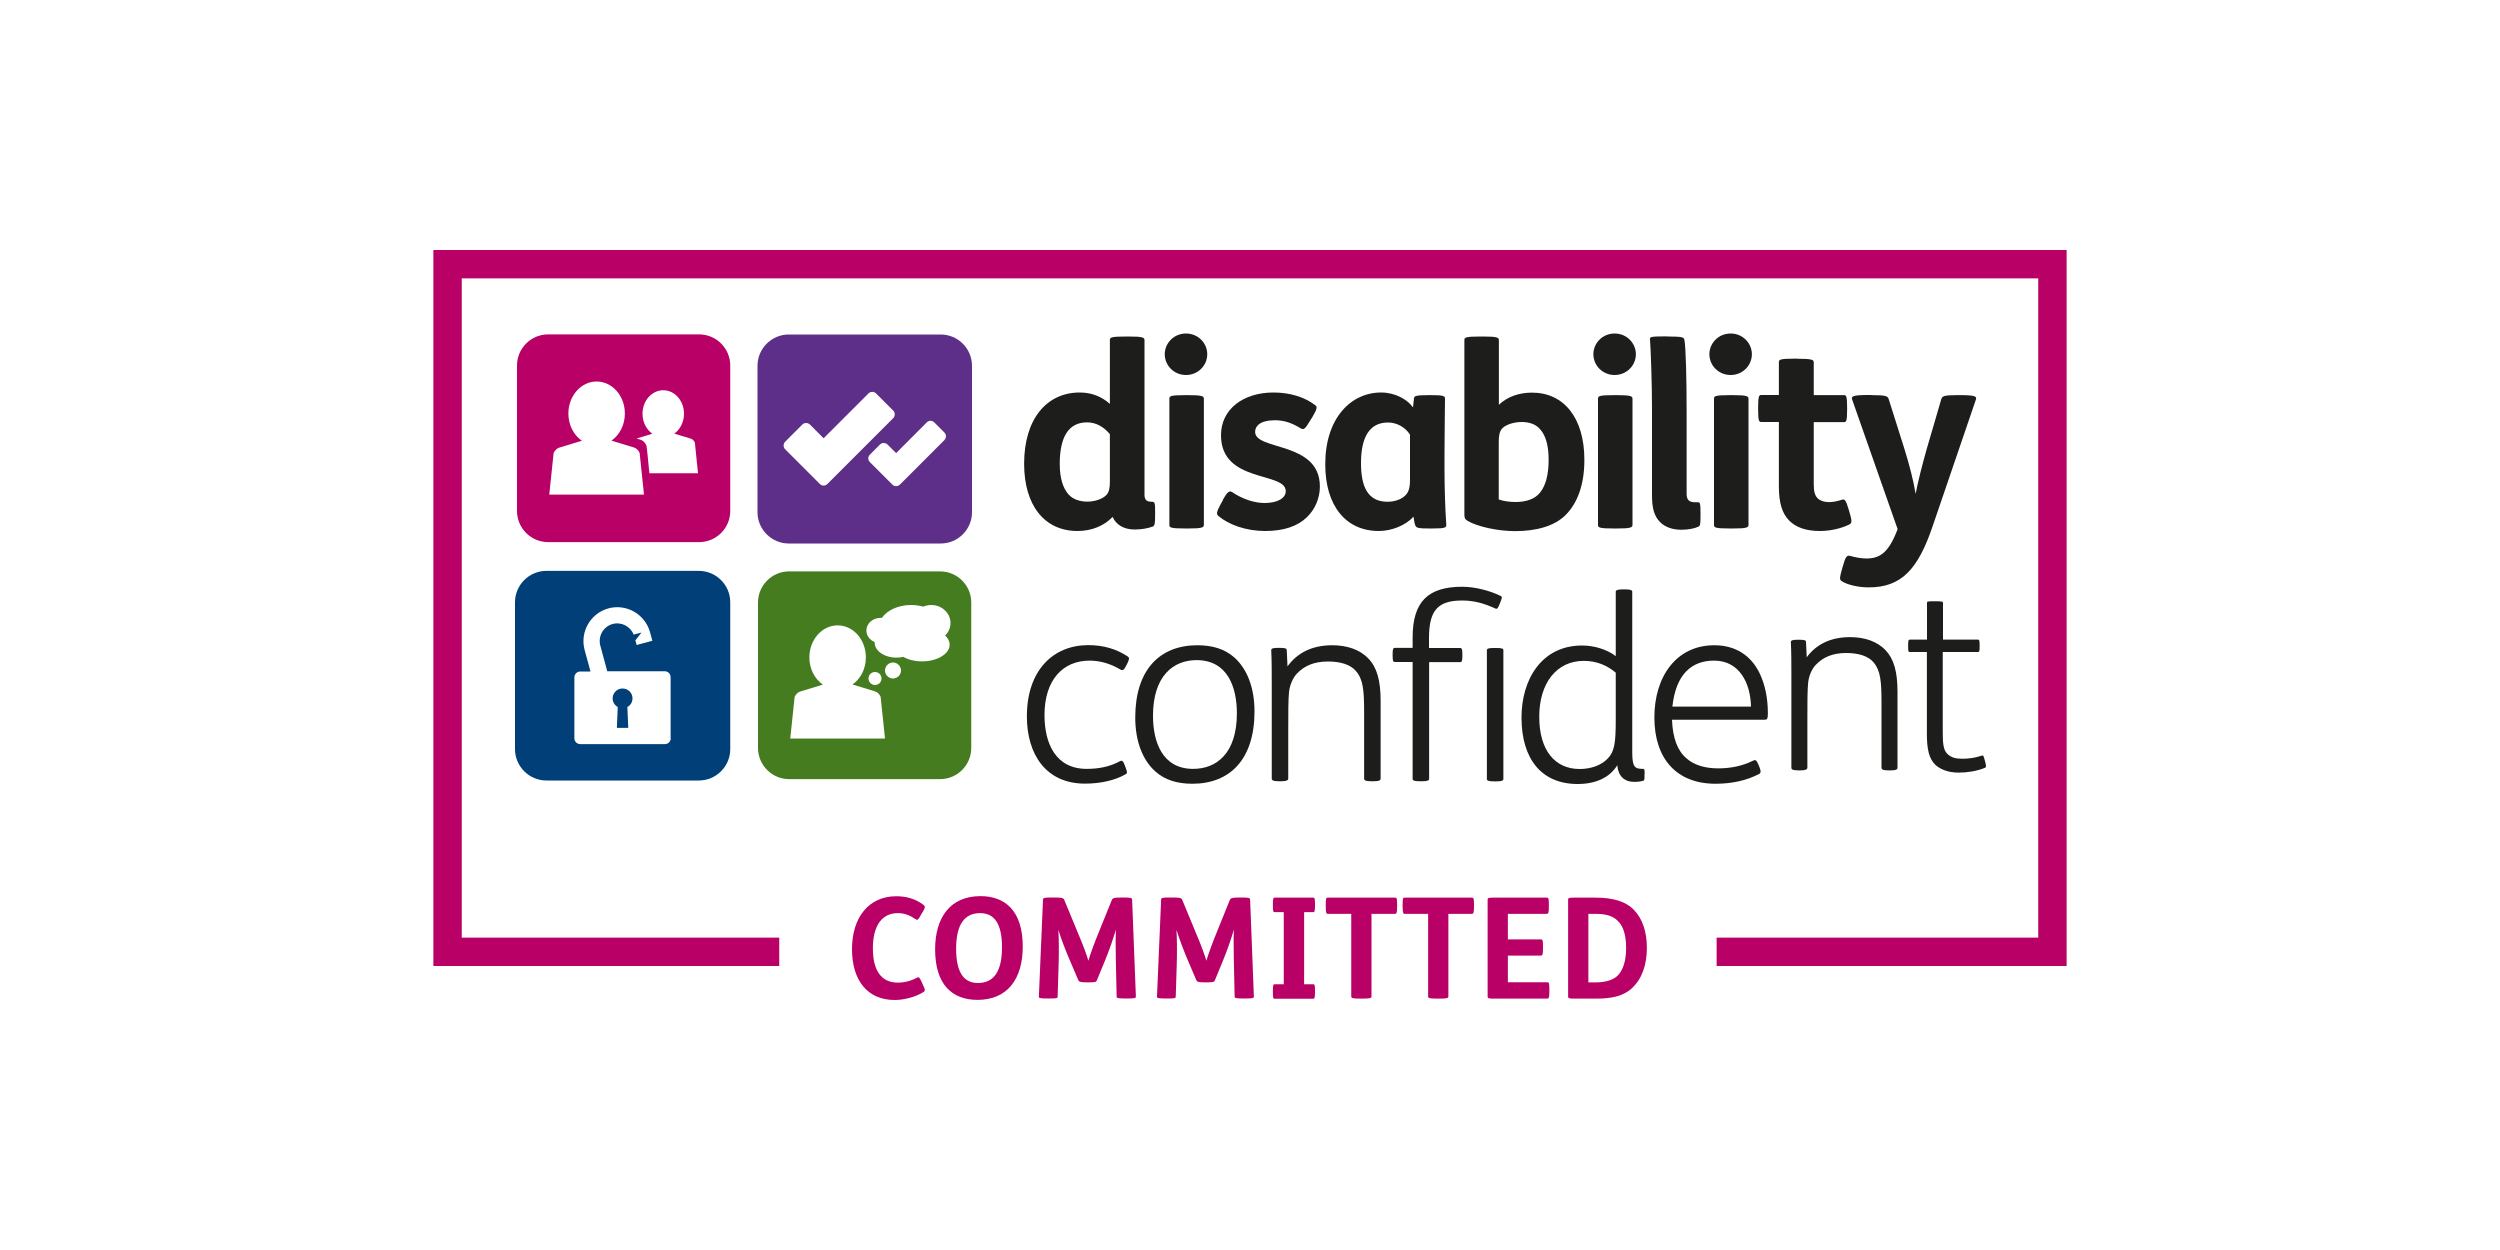 <?xml version="1.0" encoding="UTF-8"?><svg id="Layer_1" xmlns="http://www.w3.org/2000/svg" viewBox="0 0 200 100"><defs><style>.cls-1{fill:#003f78;}.cls-2{fill:#b90066;}.cls-3{fill:#1d1d1b;}.cls-4{fill:#457c1f;}.cls-5{fill:#5d2f88;}</style></defs><polyline class="cls-2" points="62.34 75.01 36.94 75.01 36.94 22.27 163.06 22.27 163.06 75.01 137.33 75.01 137.33 77.28 165.33 77.28 165.33 20 34.67 20 34.67 77.28 62.34 77.28 62.34 75.01"/><path class="cls-2" d="m73.82,72.96c.21-.38.22-.45.03-.59-.6-.45-1.31-.67-2.15-.67-2.21,0-3.54,1.71-3.54,4.23s1.25,4.07,3.42,4.07c.8,0,1.73-.28,2.27-.62.19-.11.17-.19,0-.56l-.12-.27c-.17-.36-.21-.42-.38-.33-.48.26-1.02.39-1.52.39-1.36,0-2-1.01-2-2.74,0-1.84.74-2.82,1.99-2.82.55,0,.94.16,1.46.5.13.09.19.01.39-.35l.15-.26"/><path class="cls-2" d="m78.41,73.05c1.1,0,1.75.79,1.75,2.73s-.66,2.86-1.92,2.86c-1.1,0-1.75-.79-1.75-2.73s.66-2.86,1.92-2.86m.03-1.36c-2.4,0-3.63,1.68-3.63,4.26,0,2.85,1.39,4.04,3.39,4.04,2.4,0,3.62-1.68,3.62-4.26,0-2.85-1.39-4.04-3.39-4.04m5.75.11c-.67,0-.73.02-.74.18l-.33,7.73c-.01.13.03.17.72.17h.07c.61,0,.71-.01.71-.16l.08-2.56c.03-.94.02-2.09-.02-2.77.17.58.57,1.65.97,2.56l.62,1.45c.06.13.11.19.7.19h.12c.58,0,.63-.04.68-.19l.61-1.48c.36-.86.73-1.95.9-2.55-.03.66-.02,1.67,0,2.57l.06,2.78c0,.12.08.16.72.16h.09c.67,0,.73-.03.73-.17l-.3-7.73c-.01-.15-.09-.18-.74-.18h-.09c-.68,0-.73.07-.79.19l-1.04,2.57c-.35.84-.71,1.84-.84,2.3-.12-.42-.39-1.18-.88-2.33l-1.05-2.54c-.07-.16-.18-.19-.8-.19h-.14Zm9.45,0c-.67,0-.73.02-.74.18l-.33,7.73c-.01.13.03.17.72.17h.07c.61,0,.71-.01.71-.16l.08-2.56c.03-.94.02-2.09-.02-2.77.17.58.57,1.65.96,2.56l.62,1.45c.06.13.11.19.7.19h.12c.58,0,.63-.04.68-.19l.61-1.48c.36-.86.73-1.95.9-2.55-.03.66-.02,1.67,0,2.57l.06,2.78c0,.12.08.16.72.16h.09c.67,0,.73-.03.73-.17l-.3-7.73c-.01-.15-.09-.18-.74-.18h-.09c-.68,0-.73.07-.79.19l-1.04,2.57c-.35.84-.71,1.84-.84,2.3-.12-.42-.39-1.18-.88-2.33l-1.05-2.54c-.07-.16-.18-.19-.8-.19h-.13Z"/><path class="cls-2" d="m101.97,71.81c-.1,0-.14.06-.14.55v.06c0,.49.03.55.14.55h.73v5.77h-.73c-.1,0-.14.06-.14.55v.06c0,.49.03.55.14.55h3.09c.1,0,.14-.06.14-.55v-.06c0-.49-.03-.55-.14-.55h-.73v-5.77h.73c.1,0,.14-.06.14-.55v-.06c0-.49-.03-.55-.14-.55h-3.09"/><path class="cls-2" d="m106.25,71.81c-.16,0-.19,0-.19.59v.09c0,.57.04.62.19.62h1.85v6.61c0,.13.11.17.74.17h.12c.6,0,.76-.03.76-.17v-6.61h1.86c.15,0,.19-.07.19-.62v-.09c0-.57-.03-.59-.19-.59h-5.34m6.16,0c-.16,0-.19,0-.19.59v.09c0,.57.05.62.19.62h1.85v6.61c0,.13.11.17.74.17h.12c.59,0,.76-.03.76-.17v-6.61h1.86c.15,0,.19-.07.19-.62v-.09c0-.57-.03-.59-.19-.59h-5.34Zm7.11,0c-.44,0-.5.02-.5.17v7.74c0,.15.07.17.5.17h4.25c.15,0,.19-.07.19-.62v-.09c0-.57-.03-.6-.19-.6h-3.13v-2.13h2.62c.15,0,.19-.07.19-.62v-.09c0-.57-.03-.59-.19-.59h-2.62v-2.04h3.09c.15,0,.19-.07.19-.62v-.09c0-.57-.03-.59-.19-.59h-4.21Z"/><path class="cls-2" d="m127.07,73.11h.63c.9,0,1.46.22,1.86.71.34.4.53,1.11.53,2.02,0,1-.24,1.8-.7,2.23-.44.4-1.09.52-1.74.52h-.58v-5.48m-1.12-1.3c-.44,0-.5.02-.5.17v7.74c0,.15.07.17.5.17h1.74c1.25,0,2.2-.2,2.88-.85.8-.75,1.18-1.87,1.18-3.22s-.4-2.37-1.02-3.01c-.65-.69-1.66-1-3.1-1h-1.68Z"/><path class="cls-2" d="m55.93,26.75h-12.08c-1.37,0-2.49,1.12-2.49,2.49v11.64c0,1.37,1.12,2.49,2.49,2.49h12.08c1.37,0,2.49-1.12,2.49-2.49v-11.64c0-1.37-1.12-2.49-2.49-2.49m-11.99,12.83l.35-3.34c.1-.21.26-.37.45-.43l1.81-.55c-.65-.45-1.08-1.25-1.08-2.18,0-1.41,1.01-2.56,2.26-2.56s2.26,1.15,2.26,2.56c0,.92-.43,1.72-1.07,2.17l1.8.55c.2.06.35.22.45.43l.35,3.34h-7.58Zm8.01-1.71c-.09-.96-.21-2.22-.25-2.26-.1-.21-.26-.37-.45-.43l-.32-.1,1.26-.38c-.47-.33-.79-.92-.79-1.6,0-1.04.74-1.88,1.66-1.88s1.66.84,1.66,1.88c0,.67-.31,1.26-.78,1.59l1.32.4c.14.04.26.16.33.32l.25,2.45h-3.89Z"/><path class="cls-5" d="m75.26,26.76h-12.16c-1.38,0-2.5,1.13-2.5,2.5v11.72c0,1.38,1.13,2.5,2.5,2.5h12.16c1.38,0,2.5-1.13,2.5-2.5v-11.72c0-1.38-1.13-2.5-2.5-2.5m-9.07,11.96c-.17.17-.44.17-.6,0l-2.78-2.78c-.16-.16-.16-.43,0-.6l1.38-1.38c.16-.16.43-.16.6,0l1.1,1.1,3.59-3.59c.16-.16.44-.16.6,0l1.38,1.38c.16.17.16.43,0,.6l-5.27,5.27Zm9.36-3.51l-2.75,2.75h0s-.81.81-.81.81c-.17.16-.44.16-.6,0l-1.8-1.8c-.17-.17-.17-.43,0-.6l.81-.81c.16-.16.43-.16.6,0l.69.69,2.45-2.46c.17-.17.43-.17.6,0l.81.81c.17.16.17.43,0,.6"/><path class="cls-3" d="m90.25,26.92c1.19,0,1.31.08,1.31.3v12.35c0,.44.18.57.59.57.24,0,.26.1.26.83v.22c0,.71-.04.87-.18.93-.36.14-.91.24-1.46.24-.89,0-1.5-.4-1.76-1.01-.69.73-1.7,1.13-2.81,1.13-2.65,0-4.27-2.06-4.27-5.38,0-3.58,1.8-5.7,4.45-5.7.95,0,1.74.32,2.41.91v-5.09c0-.22.04-.3,1.35-.3h.1m-1.46,7.8c-.51-.6-1.11-.93-1.82-.93-1.48,0-2.18,1.17-2.18,3.32,0,1.19.28,1.96.69,2.43.36.42.95.59,1.52.59s1.21-.2,1.52-.53c.22-.24.28-.57.28-1.09v-3.78Z"/><path class="cls-3" d="m94.88,26.68c.97,0,1.7.77,1.7,1.66s-.73,1.66-1.7,1.66-1.7-.77-1.7-1.66.73-1.66,1.7-1.66m.12,4.93c1.19,0,1.31.08,1.31.3v10.07c0,.22-.12.3-1.31.3h-.1c-1.31,0-1.35-.08-1.35-.3v-10.07c0-.22.04-.3,1.35-.3h.1Z"/><path class="cls-3" d="m97.82,40c.34-.61.52-.79.75-.63.79.53,1.74.87,2.59.87,1.07,0,1.7-.4,1.7-.95,0-1.58-5.18-.61-5.18-4.47,0-2.12,1.82-3.42,4.19-3.42,1.33,0,2.49.36,3.34,1.01.2.14.16.3-.24.99l-.18.28c-.36.63-.51.73-.73.59-.65-.4-1.27-.65-2.06-.65-.59,0-1.05.12-1.31.34-.18.16-.28.34-.28.59,0,1.52,5.18.73,5.18,4.37,0,.93-.38,1.82-1.03,2.45-.75.73-1.86,1.11-3.34,1.11-1.56,0-2.93-.51-3.76-1.21-.16-.14-.14-.32.18-.91l.2-.36"/><path class="cls-3" d="m113.12,31.87c.02-.18.1-.26,1.19-.26h.12c1.03,0,1.17.06,1.17.28,0,.67-.04,2.71-.04,4.37v1.23c0,1.58.06,3.34.14,4.43.02.28,0,.36-1.15.36h-.1c-.99,0-1.15-.04-1.23-.26-.06-.12-.1-.44-.14-.69-.61.69-1.74,1.15-2.77,1.15-2.65,0-4.29-2.02-4.29-5.34,0-3.68,2.04-5.74,4.47-5.74,1.09,0,2.08.53,2.55,1.19l.08-.73m-.32,2.91c-.38-.59-1.05-.97-1.76-.97-1.48,0-2.16,1.17-2.16,3.25,0,1.8.49,3.09,2.12,3.09.65,0,1.23-.24,1.52-.61.22-.28.28-.65.28-1.13v-3.64Z"/><path class="cls-3" d="m118.6,26.92c1.19,0,1.31.08,1.31.3v5.16c.67-.63,1.58-.97,2.65-.97,2.55,0,4.19,2.02,4.19,5.38,0,1.98-.55,3.46-1.5,4.41-.89.89-2.35,1.29-4.04,1.29-1.39,0-3.03-.36-3.82-.83-.22-.14-.24-.26-.24-.53v-13.91c0-.22.04-.3,1.35-.3h.1m1.31,13.04c.38.14.89.2,1.35.2.83,0,1.54-.24,1.94-.75.45-.55.69-1.42.69-2.63s-.26-1.96-.67-2.43c-.36-.43-.91-.59-1.48-.59s-1.25.18-1.56.51c-.22.24-.28.57-.28,1.09v4.59Z"/><path class="cls-3" d="m129.17,26.68c.97,0,1.7.77,1.7,1.66s-.73,1.66-1.7,1.66-1.7-.77-1.7-1.66.73-1.66,1.7-1.66m.12,4.93c1.19,0,1.31.08,1.31.3v10.07c0,.22-.12.3-1.31.3h-.1c-1.31,0-1.35-.08-1.35-.3v-10.07c0-.22.04-.3,1.35-.3h.1Z"/><path class="cls-3" d="m133.42,26.92c1.15,0,1.29.06,1.33.26.12.59.18,3.16.18,5.88v6.43c0,.46.16.69.67.69h.24c.18,0,.2.14.2.89v.18c0,.73-.02.81-.18.89-.3.14-.83.24-1.35.24-.73,0-1.31-.22-1.7-.61-.49-.48-.65-1.17-.65-2.12v-7.02c0-1.92-.1-4.73-.16-5.46-.02-.22,0-.26,1.31-.26h.1"/><path class="cls-3" d="m138.45,26.68c.97,0,1.7.77,1.7,1.66s-.73,1.66-1.7,1.66-1.7-.77-1.7-1.66.73-1.66,1.7-1.66m.12,4.93c1.19,0,1.31.08,1.31.3v10.07c0,.22-.12.3-1.31.3h-.1c-1.31,0-1.35-.08-1.35-.3v-10.07c0-.22.04-.3,1.35-.3h.1Z"/><path class="cls-3" d="m143.79,28.7c1.19,0,1.31.08,1.31.3v2.61h2.41c.18,0,.26.04.26,1.01v.14c0,.97-.08,1.01-.26,1.01h-2.41v4.99c0,.59.1.91.34,1.13.2.18.51.28.89.28.32,0,.69-.08,1.05-.2.2-.06.3.06.52.81l.06.2c.22.75.2.87-.04.99-.65.32-1.54.51-2.33.51-1.13,0-1.92-.3-2.45-.83-.57-.57-.83-1.42-.83-2.73v-5.16h-1.4c-.18,0-.26-.04-.26-1.01v-.14c0-.97.08-1.01.26-1.01h1.4v-2.61c0-.22.04-.3,1.35-.3h.1"/><path class="cls-3" d="m149.71,31.61c1.19,0,1.29.08,1.38.3l1.25,3.96c.42,1.35.73,2.55.91,3.64.2-1.05.53-2.32.89-3.6l1.17-4c.08-.22.2-.3,1.27-.3h.26c1.23,0,1.31.12,1.23.36l-3.46,10.13c-1.17,3.44-2.49,4.89-5.11,4.89-.87,0-1.76-.22-2.18-.51-.18-.12-.14-.3.04-.95l.08-.28c.2-.69.3-.87.61-.77.32.1.87.2,1.25.2,1.09,0,1.8-.46,2.51-2.35l-3.64-10.37c-.08-.24,0-.36,1.27-.36h.26"/><path class="cls-3" d="m90.17,53.1l-.08.16c-.18.36-.28.4-.46.3-.81-.48-1.64-.71-2.47-.71-2.14,0-3.6,1.56-3.6,4.35,0,2.28.89,4.31,3.38,4.31.97,0,1.86-.18,2.65-.61.18-.1.26-.02.4.34l.08.22c.12.32.12.4-.02.48-.85.49-2.02.75-3.25.75-3.13,0-4.65-2.35-4.65-5.38,0-3.7,2.12-5.7,4.91-5.7,1.21,0,2.24.3,3.16.91.14.1.14.18-.04.57"/><path class="cls-3" d="m92.42,61.71c-.99-.89-1.6-2.37-1.6-4.31,0-3.82,1.96-5.78,4.97-5.78,1.21,0,2.2.3,2.97.99.99.89,1.6,2.37,1.6,4.31,0,3.82-1.96,5.78-4.97,5.78-1.21,0-2.2-.3-2.97-.99m3.03-.2c1.86,0,3.5-1.23,3.5-4.45,0-2.04-.71-4.25-3.23-4.25-1.84,0-3.48,1.25-3.48,4.45,0,2.04.71,4.25,3.21,4.25"/><path class="cls-3" d="m103.01,53.3c.77-1.07,1.96-1.68,3.56-1.68,1.23,0,2.22.36,2.89,1.05.69.71.99,1.76.99,3.4v6.21c0,.14-.1.22-.57.22h-.16c-.49,0-.59-.08-.59-.22v-5.3c0-1.76-.08-2.63-.65-3.29-.44-.53-1.25-.77-2.24-.77-1.11,0-1.9.34-2.51.99-.32.36-.55.91-.61,1.46-.06.58-.06,1.7-.06,2.93v3.98c0,.14-.14.22-.57.22h-.16c-.49,0-.59-.08-.59-.22v-7.6c0-.83,0-1.76-.04-2.67,0-.14.16-.18.55-.18h.14c.4,0,.55.04.55.18l.06,1.29"/><path class="cls-3" d="m114.33,52.96v9.34c0,.14-.14.2-.57.2h-.16c-.47,0-.59-.06-.59-.2v-9.34h-1.42c-.14,0-.18-.1-.18-.49v-.14c0-.4.04-.5.18-.5h1.42v-.83c0-2.89,1.25-4.06,3.98-4.06,1.01,0,2.22.32,3.05.73.14.06.14.14-.02.53l-.04.1c-.16.39-.2.45-.38.37-.93-.43-1.74-.63-2.63-.63-1.98,0-2.65.83-2.65,3.01v.79h2.49c.14,0,.18.1.18.5v.14c0,.38-.04.49-.18.49h-2.49m4.63-.95c0-.14.14-.18.57-.18h.16c.47,0,.59.04.59.18v10.29c0,.14-.12.2-.57.2h-.16c-.48,0-.59-.06-.59-.2v-10.29Z"/><path class="cls-3" d="m131.56,61.92v.08c0,.38,0,.42-.12.47-.14.04-.42.08-.69.08-.81,0-1.29-.46-1.37-1.33-.59.97-1.7,1.5-3.17,1.5-2.87,0-4.49-1.98-4.49-5.32,0-3.03,1.6-5.76,4.85-5.76.97,0,2,.32,2.69.85v-5.16c0-.14.24-.18.57-.18h.16c.36,0,.59.04.59.18v12.86c0,1.17.2,1.32.85,1.32.12,0,.14.02.14.42m-2.3-8.11c-.73-.61-1.56-.95-2.57-.95-2.16,0-3.56,1.76-3.56,4.47s1.27,4.18,3.23,4.18c.91,0,1.74-.3,2.24-.83.55-.56.65-1.25.65-3.11v-3.76Z"/><path class="cls-3" d="m133.76,57.59c.06,1.46.44,2.47,1.15,3.07.61.55,1.5.81,2.55.81s2-.22,2.77-.61c.2-.1.28-.08.45.32l.08.2c.12.3.12.44-.02.53-1.01.53-2.18.79-3.5.79-3.13,0-4.89-2.02-4.89-5.3s1.76-5.78,4.79-5.78c1.74,0,2.93.85,3.6,2.18.47.95.69,2.06.69,3.28,0,.46-.08.5-.28.5h-7.38m6.31-1.05c-.04-1.86-.91-3.68-2.95-3.68-1.74,0-3.05,1.01-3.34,3.68h6.29Z"/><path class="cls-3" d="m144.52,52.61c.75-1.05,1.92-1.64,3.48-1.64,1.21,0,2.18.36,2.83,1.03.67.69.97,1.72.97,3.33v6.08c0,.14-.1.22-.55.22h-.16c-.47,0-.57-.08-.57-.22v-5.19c0-1.72-.08-2.57-.63-3.23-.44-.52-1.23-.75-2.2-.75-1.09,0-1.86.34-2.45.97-.32.35-.54.89-.59,1.43-.06.57-.06,1.66-.06,2.87v3.9c0,.14-.14.22-.55.22h-.16c-.47,0-.57-.08-.57-.22v-7.44c0-.81,0-1.72-.04-2.61,0-.14.16-.18.54-.18h.14c.4,0,.53.04.53.18l.06,1.27"/><path class="cls-3" d="m155.42,52.15v6.35c0,.95.04,1.49.36,1.8.3.3.65.4,1.21.4.51,0,1.07-.08,1.51-.24.18-.06.18,0,.28.36l.04.14c.1.38.06.44-.04.47-.63.26-1.41.38-2.08.38-.81,0-1.44-.24-1.86-.61-.53-.52-.69-1.25-.69-2.55v-6.49h-1.38c-.1,0-.12-.08-.12-.46v-.06c0-.38.02-.47.14-.47h1.37v-2.95c0-.1.02-.12.57-.12h.14c.51,0,.57.04.57.12v2.95h2.79c.12,0,.14.1.14.47v.06c0,.38-.02.46-.14.46h-2.79"/><path class="cls-4" d="m75.21,45.71h-12.08c-1.37,0-2.49,1.12-2.49,2.49v11.64c0,1.37,1.12,2.49,2.49,2.49h12.08c1.37,0,2.49-1.12,2.49-2.49v-11.64c0-1.37-1.12-2.49-2.49-2.49m-11.99,13.38l.35-3.34c.1-.21.26-.37.45-.43l1.81-.55c-.65-.45-1.08-1.25-1.08-2.18,0-1.41,1.01-2.56,2.26-2.56s2.26,1.14,2.26,2.56c0,.92-.43,1.72-1.07,2.17l1.8.55c.2.06.35.22.45.43l.35,3.34h-7.58Zm6.26-4.81c0-.29.23-.52.52-.52s.52.23.52.52-.23.52-.52.52-.52-.23-.52-.52m1.96,0c-.35,0-.64-.29-.64-.64s.29-.64.64-.64.64.29.64.64-.29.64-.64.64m4.53-2.7c0,.73-.99,1.33-2.2,1.33-.58,0-1.11-.13-1.5-.36-.18.04-.37.06-.56.06-.96,0-1.74-.54-1.74-1.21v-.04c-.39-.16-.66-.51-.66-.92,0-.56.51-1.01,1.13-1.01h.11c.42-.61,1.31-1.03,2.34-1.03.34,0,.67.05.97.13.2-.08.41-.13.64-.13.85,0,1.54.65,1.54,1.44,0,.39-.16.74-.43,1,.23.21.36.46.36.73"/><path class="cls-1" d="m49.8,55.08c-.44,0-.79.36-.79.79,0,.3.17.56.41.69l-.07,1.67h.91l-.07-1.67c.25-.13.41-.39.41-.69,0-.44-.35-.79-.79-.79m6.1-9.41h-12.2c-1.38,0-2.51,1.13-2.51,2.51v11.75c0,1.38,1.13,2.51,2.51,2.51h12.2c1.38,0,2.51-1.13,2.51-2.51v-11.75c0-1.38-1.13-2.51-2.51-2.51m-2.25,13.39c0,.26-.21.47-.47.47h-6.77c-.26,0-.47-.21-.47-.47v-4.87c0-.26.21-.47.47-.47h.82l-.47-1.72h0c-.39-1.44.46-2.93,1.9-3.33,1.44-.39,2.93.46,3.33,1.9l.19.69-1.26.34-.1-.37.49-.63-.63.17h0c-.25-.66-.98-1.04-1.68-.85-.74.2-1.18.97-.99,1.71l.56,2.07h4.6c.26,0,.47.21.47.47v4.87Z"/></svg>